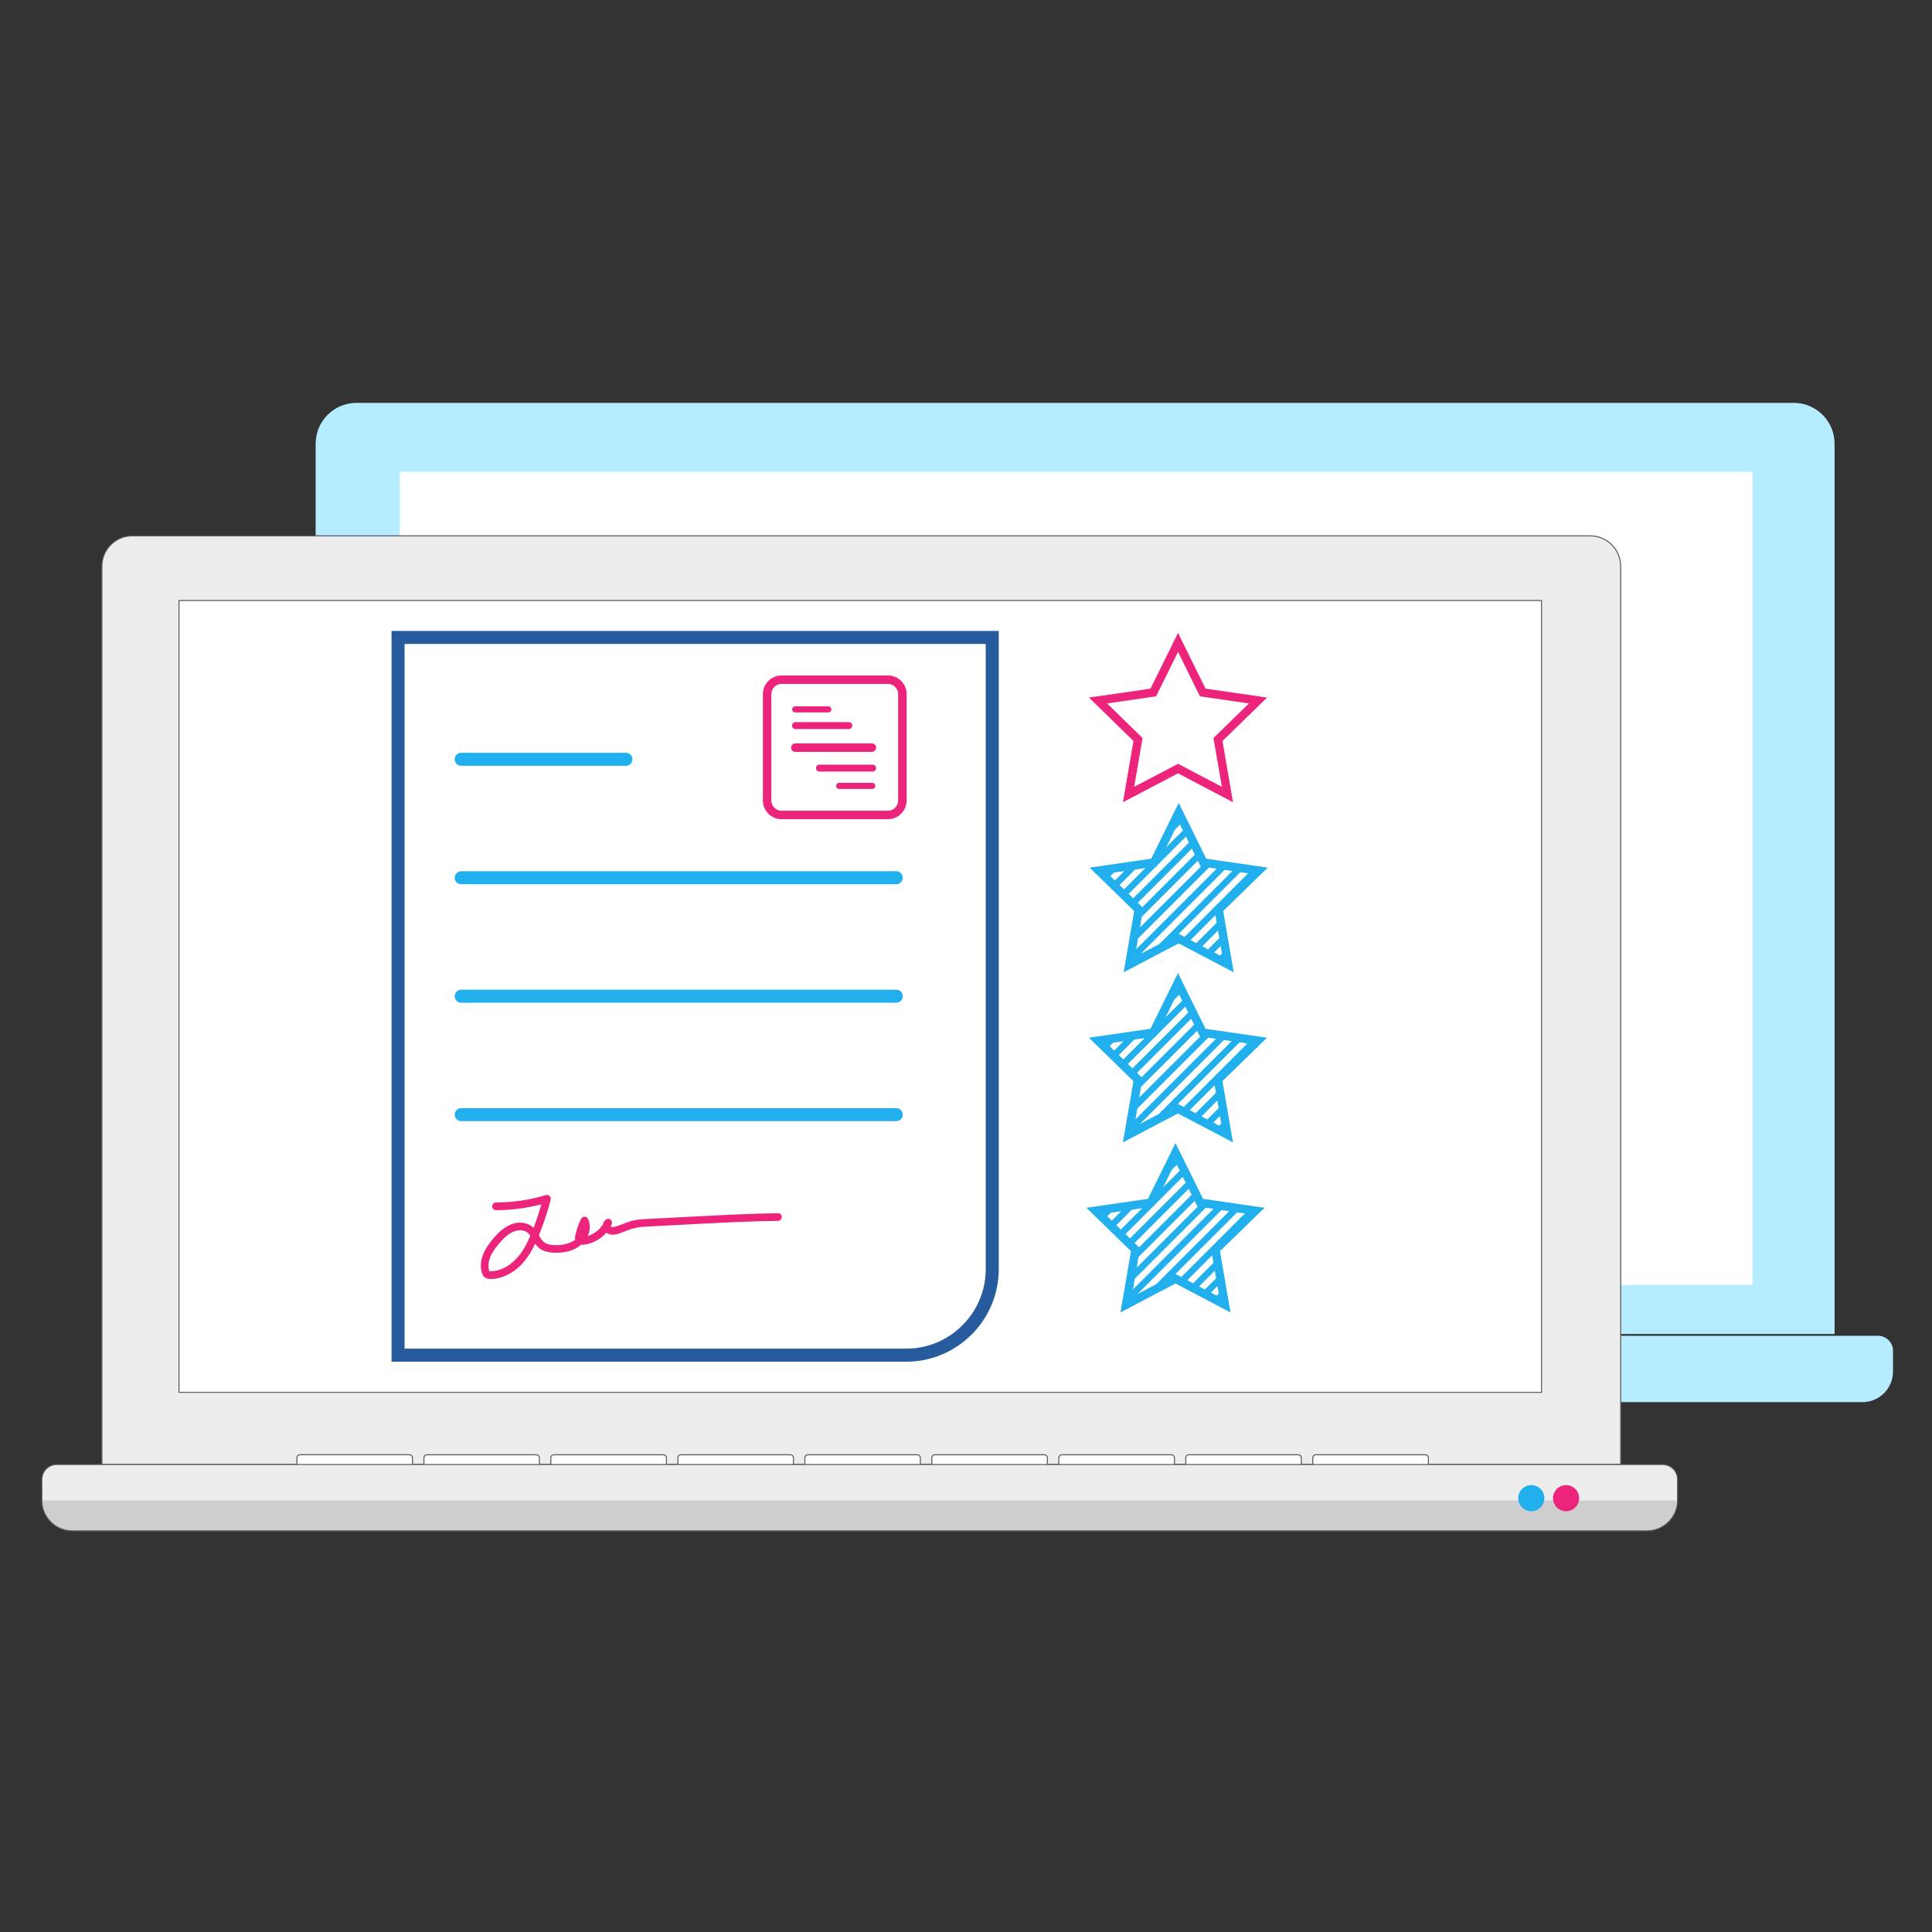 <?xml version="1.0" encoding="utf-8"?>
<!-- Generator: Adobe Illustrator 26.0.1, SVG Export Plug-In . SVG Version: 6.00 Build 0)  -->
<svg version="1.1" id="Layer_2" xmlns="http://www.w3.org/2000/svg" xmlns:xlink="http://www.w3.org/1999/xlink" x="0px" y="0px"
	 viewBox="0 0 500 500" style="enable-background:new 0 0 500 500;" xml:space="preserve">
<rect x="0" y="0" width="500" height="500" fill="#333333" stroke="none"/>
<style type="text/css">
	.st0{fill:#B6ECFF;}
	.st1{fill:#FFFFFF;}
	.st2{fill:#EDEDED;stroke:#5B595A;stroke-width:0.262;stroke-miterlimit:10;}
	.st3{fill:#FFFFFF;stroke:#5B595A;stroke-width:0.262;stroke-miterlimit:10;}
	.st4{fill:#EDEDED;}
	.st5{fill:#CECECE;}
	.st6{fill:none;stroke:#5B595A;stroke-width:0.262;stroke-miterlimit:10;}
	.st7{fill:#21AFED;}
	.st8{fill:#ED247B;}
	.st9{fill:none;}
	.st10{fill:#265B9E;}
</style>
<path class="st0" d="M482.02,362.87H74.44c-4.33,0-7.86-3.54-7.86-7.86v-5.45c0-2.12,1.73-3.85,3.85-3.85h415.63
	c2.12,0,3.85,1.73,3.85,3.85V355C489.89,359.33,486.35,362.87,482.02,362.87z"/>
<path class="st0" d="M474.79,345.24H81.69v-230.4c0-5.84,4.74-10.58,10.58-10.58h371.94c5.84,0,10.58,4.74,10.58,10.58V345.24z"/>
<rect x="103.45" y="122.11" class="st1" width="350.08" height="210.46"/>
<rect x="37.19" y="150.12" class="st1" width="365.01" height="217.81"/>
<path class="st2" d="M411.56,138.68H34.23c-4.33,0-7.86,3.54-7.86,7.86V379h393.06V146.55
	C419.43,142.22,415.89,138.68,411.56,138.68z M398.95,360.34H46.32V155.41h352.63V360.34z"/>
<path class="st3" d="M105.96,382.41H77.62c-0.42,0-0.79-0.34-0.79-0.79v-4.35c0-0.42,0.37-0.79,0.79-0.79h28.34
	c0.45,0,0.79,0.37,0.79,0.79v4.35C106.75,382.07,106.38,382.41,105.96,382.41z M139.6,381.63v-4.35c0-0.42-0.37-0.79-0.79-0.79
	H110.5c-0.42,0-0.79,0.37-0.79,0.79v4.35c0,0.45,0.37,0.79,0.79,0.79h28.34C139.25,382.41,139.6,382.07,139.6,381.63z
	 M172.47,381.63v-4.35c0-0.42-0.34-0.79-0.79-0.79h-28.34c-0.45,0-0.79,0.37-0.79,0.79v4.35c0,0.45,0.34,0.79,0.79,0.79h28.34
	C172.13,382.41,172.47,382.07,172.47,381.63z M205.35,381.63v-4.35c0-0.42-0.37-0.79-0.79-0.79h-28.34c-0.42,0-0.79,0.37-0.79,0.79
	v4.35c0,0.45,0.37,0.79,0.79,0.79h28.34C204.98,382.41,205.35,382.07,205.35,381.63z M238.19,381.63v-4.35
	c0-0.42-0.34-0.79-0.79-0.79h-28.31c-0.45,0-0.79,0.37-0.79,0.79v4.35c0,0.45,0.34,0.79,0.79,0.79h28.34
	C237.85,382.41,238.19,382.07,238.19,381.63z M271.07,381.63v-4.35c0-0.42-0.34-0.79-0.79-0.79h-28.34c-0.45,0-0.79,0.37-0.79,0.79
	v4.35c0,0.45,0.34,0.79,0.79,0.79h28.34C270.73,382.41,271.07,382.07,271.07,381.63z M303.94,381.63v-4.35
	c0-0.42-0.34-0.79-0.79-0.79h-28.34c-0.42,0-0.79,0.37-0.79,0.79v4.35c0,0.45,0.37,0.79,0.79,0.79h28.34
	C303.58,382.41,303.94,382.07,303.94,381.63z M336.79,381.63v-4.35c0-0.42-0.37-0.79-0.79-0.79h-28.34c-0.45,0-0.79,0.37-0.79,0.79
	v4.35c0,0.45,0.34,0.79,0.79,0.79h28.34C336.45,382.41,336.79,382.07,336.79,381.63z M369.67,381.63v-4.35
	c0-0.42-0.34-0.79-0.79-0.79h-28.34c-0.45,0-0.79,0.37-0.79,0.79v4.35c0,0.45,0.34,0.79,0.79,0.79h28.34
	C369.3,382.41,369.67,382.07,369.67,381.63z"/>
<path class="st4" d="M426.27,396.18H18.69c-4.33,0-7.86-3.54-7.86-7.86v-5.45c0-2.12,1.73-3.85,3.85-3.85H430.3
	c2.12,0,3.85,1.73,3.85,3.85v5.45C434.13,392.64,430.59,396.18,426.27,396.18z"/>
<path class="st5" d="M426.27,396.18H18.69c-4.33,0-7.86-3.54-7.86-7.86h423.31C434.13,392.64,430.59,396.18,426.27,396.18z"/>
<path class="st6" d="M426.27,396.18H18.69c-4.33,0-7.86-3.54-7.86-7.86v-5.45c0-2.12,1.73-3.85,3.85-3.85H430.3
	c2.12,0,3.85,1.73,3.85,3.85v5.45C434.13,392.64,430.59,396.18,426.27,396.18z"/>
<circle class="st7" cx="396.3" cy="387.73" r="3.38"/>
<circle class="st8" cx="405.3" cy="387.73" r="3.38"/>
<circle class="st9" cx="405.58" cy="387.73" r="3.38"/>
<g>
	<g>
		<path class="st10" d="M101.33,163.28v189.13h133.18c13.22,0,23.97-10.75,23.97-23.97V163.28H101.33z M255.11,166.65v161.78
			c0,11.36-9.24,20.6-20.6,20.6H104.7V166.65H255.11z"/>
		<path class="st7" d="M119.35,198.19h42.64c0.93,0,1.69-0.76,1.69-1.69c0-0.93-0.76-1.68-1.69-1.68h-42.64
			c-0.93,0-1.68,0.76-1.68,1.68C117.66,197.44,118.42,198.19,119.35,198.19z"/>
		<path class="st7" d="M119.35,228.84h112.61c0.93,0,1.68-0.76,1.68-1.69c0-0.93-0.76-1.68-1.68-1.68H119.35
			c-0.93,0-1.68,0.76-1.68,1.68C117.66,228.09,118.42,228.84,119.35,228.84z"/>
		<path class="st7" d="M119.35,290.15h112.61c0.93,0,1.68-0.76,1.68-1.68s-0.76-1.68-1.68-1.68H119.35c-0.93,0-1.68,0.76-1.68,1.68
			S118.42,290.15,119.35,290.15z"/>
		<path class="st7" d="M119.35,259.5h112.61c0.93,0,1.68-0.76,1.68-1.68c0-0.93-0.76-1.69-1.68-1.69H119.35
			c-0.93,0-1.68,0.76-1.68,1.69C117.66,258.74,118.42,259.5,119.35,259.5z"/>
	</g>
	<path class="st8" d="M205.01,183.59c0-0.44,0.36-0.79,0.79-0.79h8.56c0.44,0,0.79,0.36,0.79,0.79c0,0.44-0.36,0.79-0.79,0.79h-8.56
		C205.37,184.39,205.01,184.03,205.01,183.59z M225.84,197.89h-13.78c-0.49,0-0.89,0.4-0.89,0.89c0,0.49,0.4,0.9,0.89,0.9h13.78
		c0.49,0,0.89-0.4,0.89-0.9C226.74,198.29,226.34,197.89,225.84,197.89z M202.32,314.93c0.01,0.57-0.41,1.01-0.97,1.02
		c-3.35,0.05-6.98,0.16-11.12,0.33c-5.05,0.22-10.18,0.49-15.15,0.76l-4.58,0.24c-0.44,0.02-0.89,0.04-1.33,0.06
		c-1.13,0.05-2.3,0.1-3.44,0.22c-1.54,0.15-2.95,0.7-4.32,1.23l-0.18,0.07c-1.22,0.47-2.88,1.12-4.21,0.24
		c-0.04-0.03-0.08-0.05-0.12-0.08c-0.23,0.27-0.47,0.52-0.71,0.74c-0.79,0.72-1.68,1.3-2.66,1.71c-1.18,0.5-2.21,0.72-3.07,0.67
		c-0.02,0-0.04,0-0.06-0.01c-0.2,0.18-0.39,0.33-0.57,0.46c-2.09,1.47-4.69,1.69-6.51,1.61c-1.38-0.06-2.47-0.34-3.33-0.87
		c-0.63-0.39-1.11-0.91-1.49-1.45c-0.85,1.79-1.73,3.22-2.72,4.44c-1.56,1.92-3.5,3.34-5.62,4.1c-1.06,0.38-2.12,0.58-3.1,0.58
		c-0.11,0-0.21,0-0.32-0.01c-1.06-0.05-1.56-0.59-1.79-1.03c-0.3-0.58-0.41-1.24-0.47-1.75c-0.24-2.07,0.58-4.34,2.41-6.73
		c1.18-1.53,3.02-3.68,5.42-4.63c2.1-0.83,4.32-0.46,5.78,0.9c0.05-0.13,0.1-0.26,0.15-0.39c0.67-1.78,1.28-3.65,1.87-5.69
		c-3.85,1-7.79,1.51-11.74,1.52c0,0,0,0,0,0c-0.56,0-0.98-0.43-0.98-0.99c0-0.57,0.42-1,0.98-1c4.37-0.01,8.72-0.65,12.91-1.91
		c0.34-0.1,0.7-0.01,0.96,0.24c0.26,0.26,0.37,0.63,0.28,0.98c-0.18,0.66-0.36,1.32-0.55,1.98c-0.75,2.54-1.59,4.97-2.5,7.21
		c0.25,0.44,0.48,0.86,0.78,1.23c0.52,0.67,1.33,1.09,2.39,1.23c2.29,0.31,4.58-0.16,6.12-1.24c0.03-0.02,0.07-0.05,0.1-0.07
		c-0.12-0.56,0.03-1.15,0.16-1.62l0.06-0.22c0.29-1.2,0.74-2.41,1.32-3.6c0.16-0.32,0.52-0.53,0.91-0.52c0.09,0,0.19,0.02,0.27,0.04
		l0.01-0.03l0,0.03c0.25,0.08,0.46,0.25,0.57,0.49c0.24,0.53,0.38,1.05,0.44,1.59c0.1,0.95-0.07,1.94-0.49,2.87
		c0.08-0.03,0.17-0.05,0.25-0.08c1.52-0.52,2.83-1.58,3.7-2.98c0.09-0.52,0.38-0.96,0.82-1.24c0.37-0.24,0.79-0.23,1.12,0.05
		c0.36,0.3,0.48,0.83,0.29,1.25c-0.07,0.16-0.15,0.31-0.23,0.47c0.03,0.05,0.07,0.09,0.09,0.11c0.39,0.23,1.07,0.01,1.57-0.15
		c0.53-0.17,1.05-0.37,1.57-0.58c0.98-0.38,1.98-0.77,3.06-0.96c1.22-0.22,2.46-0.28,3.67-0.33l7.32-0.38
		c2.47-0.13,4.94-0.26,7.41-0.39c5.92-0.3,12.28-0.6,18.59-0.69h0C201.88,313.94,202.31,314.37,202.32,314.93z M135.26,323.66
		c0.69-1.06,1.32-2.28,1.98-3.82c-0.25-0.39-0.57-0.78-1-1.04c-0.46-0.27-1.02-0.41-1.63-0.41c-0.29,0-0.58,0.03-0.88,0.1
		c-1.95,0.42-3.52,2.06-4.92,3.76c-1.74,2.1-2.51,3.96-2.37,5.68c0.07,0.84,0.19,1.03,0.24,1.08c0.04,0.02,0.23,0,0.34,0l0.14-0.01
		c0.24-0.01,0.48-0.02,0.72-0.06c0.94-0.13,1.88-0.44,2.8-0.92C132.44,327.09,133.98,325.63,135.26,323.66z M225.74,202.6h-8.56
		c-0.44,0-0.79,0.36-0.79,0.79c0,0.44,0.36,0.79,0.79,0.79h8.56c0.44,0,0.79-0.36,0.79-0.79
		C226.53,202.96,226.18,202.6,225.74,202.6z M205.88,188.68h13.78c0.49,0,0.9-0.4,0.9-0.9s-0.4-0.9-0.9-0.9h-13.78
		c-0.49,0-0.9,0.4-0.9,0.9S205.39,188.68,205.88,188.68z M197.44,207.18v-27.55c0-2.66,2.16-4.82,4.82-4.82h27.55
		c2.66,0,4.82,2.16,4.82,4.82v27.55c0,2.66-2.16,4.82-4.82,4.82h-27.55C199.6,212,197.44,209.84,197.44,207.18z M202.25,209.81
		h27.55c1.45,0,2.63-1.18,2.63-2.63v-27.55c0-1.45-1.18-2.63-2.63-2.63h-27.55c-1.45,0-2.63,1.18-2.63,2.63v27.55
		C199.63,208.63,200.81,209.81,202.25,209.81z M205.83,194.59h19.8c0.6,0,1.1-0.49,1.1-1.1c0-0.6-0.49-1.1-1.1-1.1h-19.8
		c-0.6,0-1.1,0.49-1.1,1.1C204.73,194.1,205.22,194.59,205.83,194.59z"/>
	<path class="st8" d="M327.92,180.53l-15.93-2.31l-7.12-14.43l-7.12,14.43l-15.93,2.31l11.52,11.23l-2.72,15.86l14.24-7.49
		l14.24,7.49l-2.72-15.86L327.92,180.53z M295.67,191.13l0.02-0.13l-9.18-8.95l12.69-1.84l5.67-11.5l5.67,11.5l12.69,1.84
		l-9.18,8.95l2.17,12.63l-11.35-5.96l-11.35,5.96L295.67,191.13z"/>
	<path class="st7" d="M328.1,224.54l-15.93-2.31l-7.12-14.43l-7.12,14.43L282,224.54l11.52,11.23l-2.72,15.86l14.24-7.49l14.24,7.49
		l-2.72-15.86L328.1,224.54z M318.94,225.42l-18.89,18.89l-4.84,2.54l21.72-21.72L318.94,225.42z M294.04,245.66l0.47-2.77
		l18.36-18.36l2,0.29L294.04,245.66z M295.01,240.04l0.47-2.77L310,222.76l0.72,1.47l0.09,0.01L295.01,240.04z M295.62,234.77
		l-1.16-1.13l14-14l0.76,1.54L295.62,234.77z M292.1,231.34l7.09-7.09l0.19-0.03l0.16-0.32l7.39-7.39l0.76,1.54l-14.42,14.42
		L292.1,231.34z M301.83,219.24l2.24-4.53l1.31-1.31l0.76,1.54L301.83,219.24z M289.74,229.04l4-4l2.68-0.39l-5.52,5.52
		L289.74,229.04z M287.38,226.74l0.91-0.91l2.68-0.39l-2.43,2.43L287.38,226.74z M315.71,247.29l-1.5-0.79l1.7-1.7l0.34,1.96
		L315.71,247.29z M314.88,238.8l-5.28,5.28l-1.5-0.79l6.44-6.44L314.88,238.8z M315.22,240.82l0.34,1.96l-2.91,2.91l-1.5-0.79
		L315.22,240.82z M323.01,226.01l-16.46,16.46l-1.5-0.79l-0.05,0.03l16.01-15.99L323.01,226.01z"/>
	<path class="st7" d="M327.91,268.56l-15.93-2.31l-7.12-14.43l-7.12,14.43l-15.93,2.31l11.52,11.23l-2.72,15.86l14.24-7.49
		l14.24,7.49l-2.72-15.86L327.91,268.56z M307.91,287.3l6.44-6.44l0.34,1.96l-5.28,5.28L307.91,287.3z M310.96,288.9l4.07-4.07
		l0.34,1.96l-2.91,2.91L310.96,288.9z M314.01,290.51l1.7-1.7l0.34,1.96l-0.54,0.53L314.01,290.51z M304.86,285.7l-0.05,0.03
		l16.01-15.99l2,0.29l-16.46,16.46L304.86,285.7z M295.03,290.87l21.72-21.72l2,0.29l-18.89,18.89L295.03,290.87z M291.91,275.35
		l7.09-7.09l0.19-0.03l0.16-0.32l7.39-7.39l0.76,1.54l-14.42,14.42L291.91,275.35z M314.69,268.84l-20.83,20.83l0.47-2.77
		l18.36-18.36L314.69,268.84z M295.43,278.78l-1.16-1.13l14-14l0.76,1.54L295.43,278.78z M294.82,284.05l0.47-2.77l14.52-14.51
		l0.72,1.47l0.09,0.01L294.82,284.05z M305.19,257.42l0.76,1.54l-4.3,4.3l2.24-4.53L305.19,257.42z M289.55,273.05l4-4l2.68-0.39
		l-5.52,5.52L289.55,273.05z M287.19,270.76l0.91-0.91l2.68-0.39l-2.43,2.43L287.19,270.76z"/>
	<path class="st7" d="M327.27,312.57l-15.93-2.31l-7.12-14.43l-7.12,14.43l-15.93,2.31l11.52,11.23l-2.72,15.86l14.24-7.49
		l14.24,7.49l-2.72-15.86L327.27,312.57z M318.12,313.45l-18.89,18.89l-4.84,2.54l21.72-21.72L318.12,313.45z M293.22,333.69
		l0.47-2.77l18.36-18.36l2,0.29L293.22,333.69z M291.27,319.37l7.09-7.09l0.19-0.03l0.16-0.32l7.39-7.39l0.76,1.54l-14.42,14.42
		L291.27,319.37z M294.18,328.07l0.47-2.77l14.52-14.51l0.72,1.47l0.09,0.01L294.18,328.07z M294.79,322.8l-1.16-1.13l14-14
		l0.76,1.54L294.79,322.8z M301.01,307.27l2.24-4.53l1.31-1.31l0.76,1.54L301.01,307.27z M288.91,317.07l4-4l2.68-0.39l-5.52,5.52
		L288.91,317.07z M286.56,314.77l0.91-0.91l2.68-0.39l-2.43,2.43L286.56,314.77z M314.88,335.31l-1.5-0.79l1.7-1.7l0.34,1.96
		L314.88,335.31z M314.05,326.83l-5.28,5.28l-1.5-0.79l6.44-6.44L314.05,326.83z M314.39,328.85l0.34,1.96l-2.91,2.91l-1.5-0.79
		L314.39,328.85z M322.18,314.04l-16.46,16.46l-1.5-0.79l-0.05,0.03l16.01-15.99L322.18,314.04z"/>
</g>
</svg>
